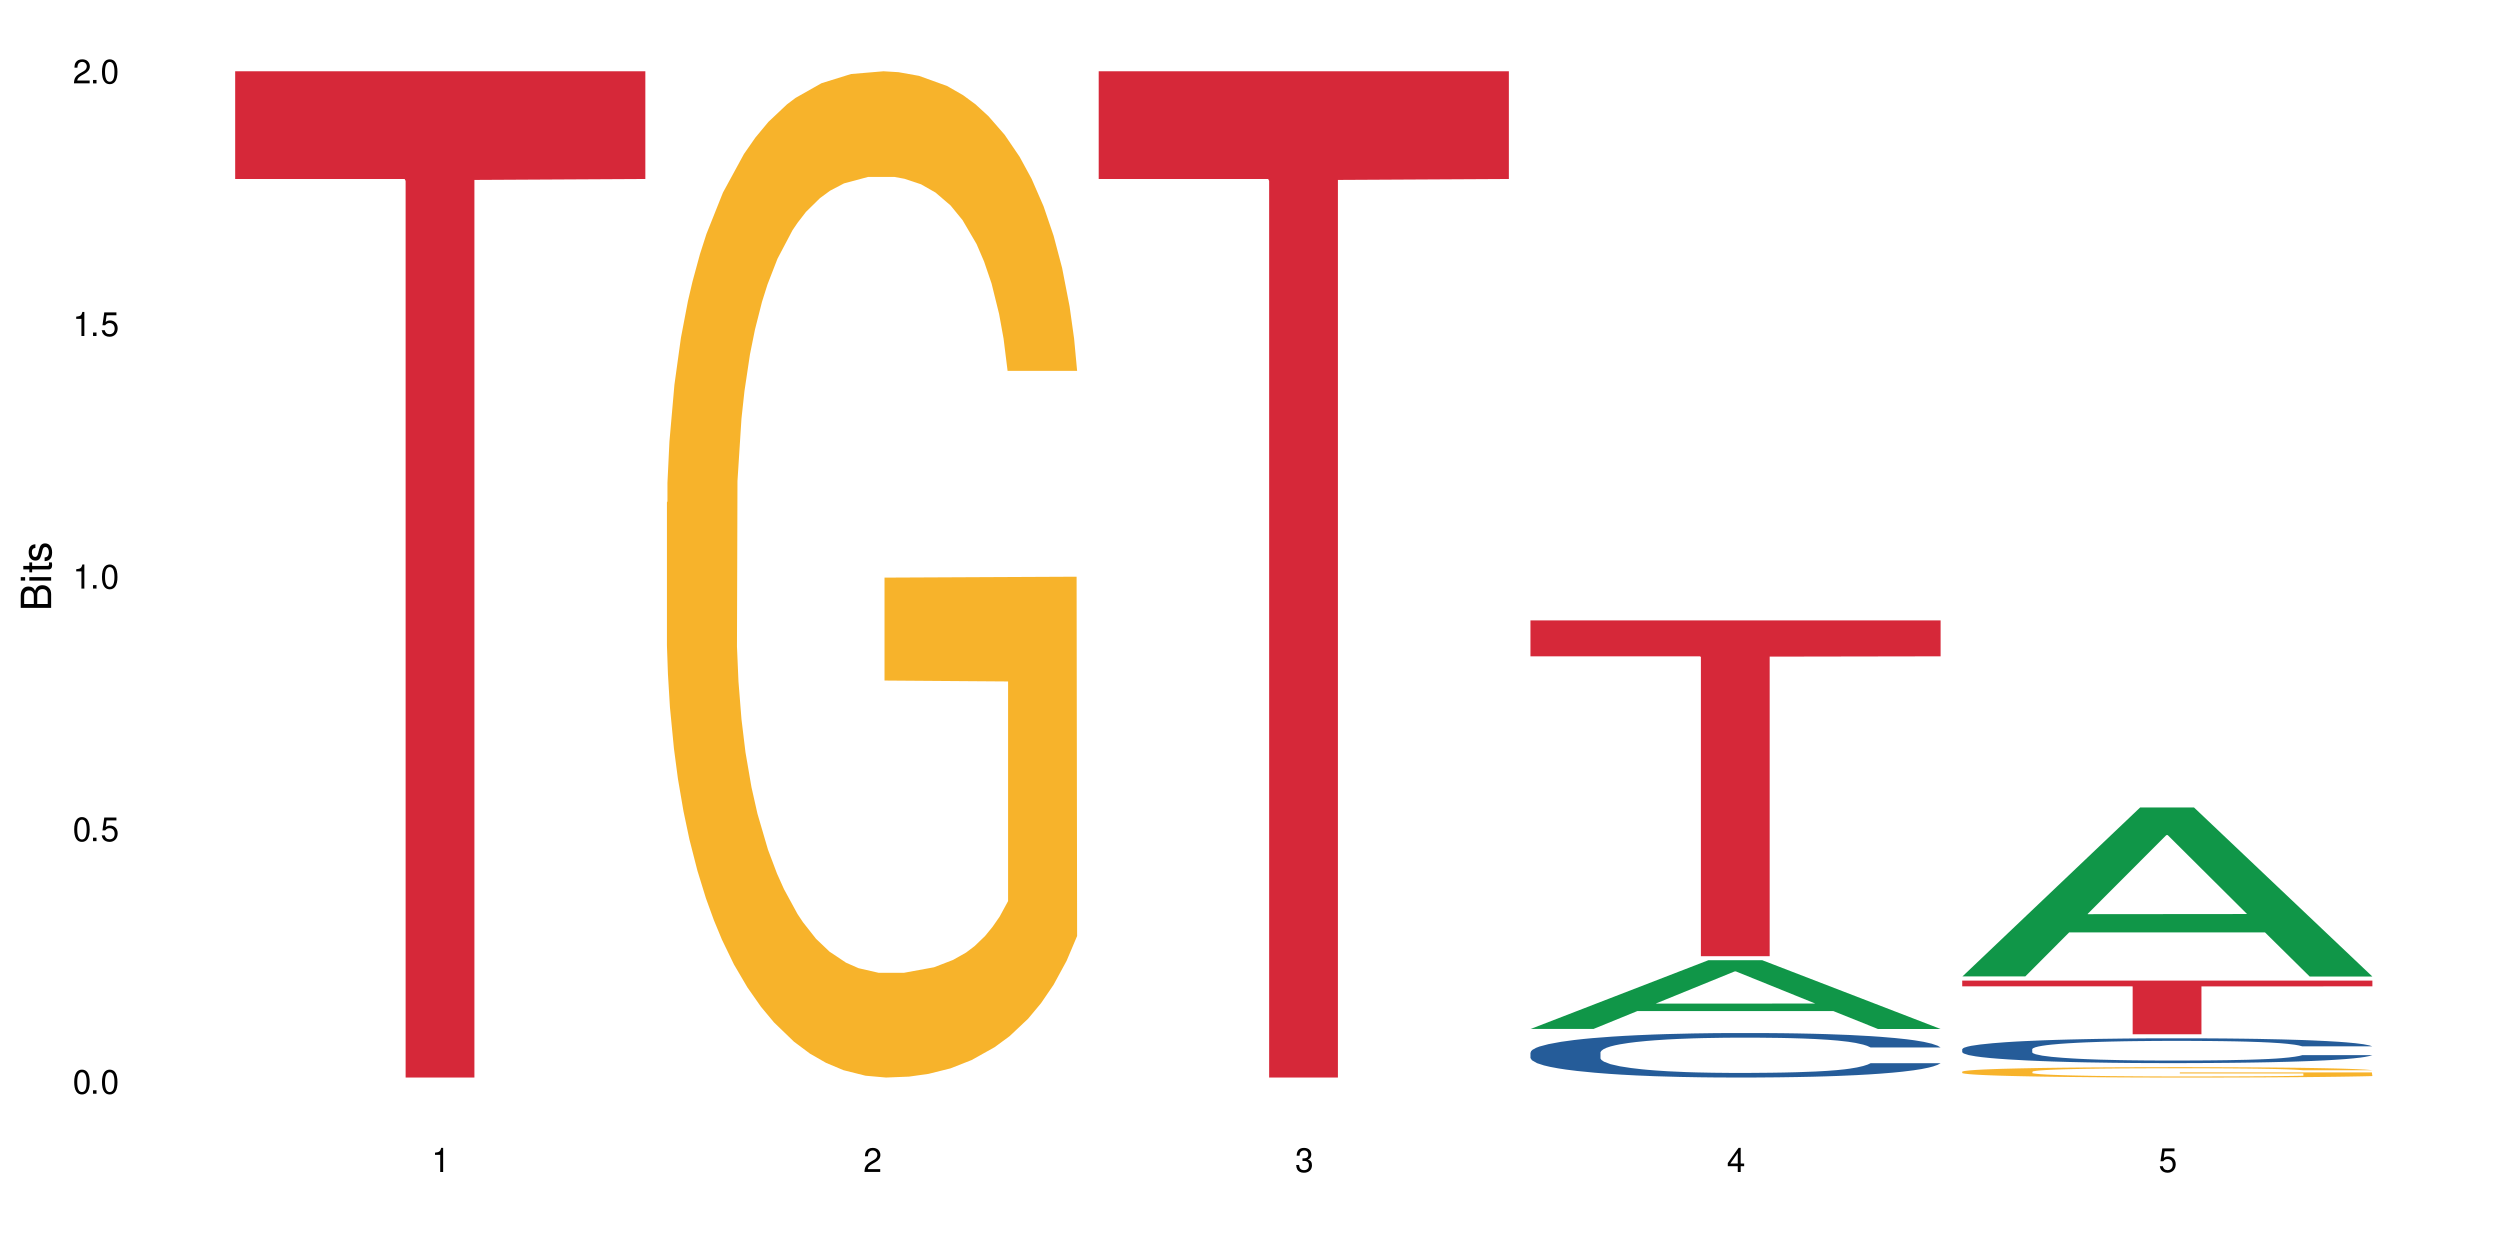 <?xml version="1.0" encoding="UTF-8"?>
<svg xmlns="http://www.w3.org/2000/svg" xmlns:xlink="http://www.w3.org/1999/xlink" width="720" height="360" viewBox="0 0 720 360">
<defs>
<g>
<g id="glyph-0-0">
</g>
<g id="glyph-0-1">
<path d="M 2.641 -6.938 C 2 -6.938 1.422 -6.656 1.078 -6.172 C 0.641 -5.562 0.406 -4.641 0.406 -3.359 C 0.406 -1.016 1.188 0.219 2.641 0.219 C 4.078 0.219 4.859 -1.016 4.859 -3.297 C 4.859 -4.641 4.656 -5.547 4.203 -6.172 C 3.844 -6.656 3.281 -6.938 2.641 -6.938 Z M 2.641 -6.188 C 3.547 -6.188 4 -5.25 4 -3.375 C 4 -1.406 3.562 -0.484 2.625 -0.484 C 1.734 -0.484 1.281 -1.438 1.281 -3.344 C 1.281 -5.25 1.734 -6.188 2.641 -6.188 Z M 2.641 -6.188 "/>
</g>
<g id="glyph-0-2">
<path d="M 1.828 -1 L 0.828 -1 L 0.828 0 L 1.828 0 Z M 1.828 -1 "/>
</g>
<g id="glyph-0-3">
<path d="M 4.562 -6.797 L 1.062 -6.797 L 0.547 -3.094 L 1.328 -3.094 C 1.719 -3.562 2.047 -3.734 2.578 -3.734 C 3.484 -3.734 4.062 -3.109 4.062 -2.094 C 4.062 -1.125 3.484 -0.531 2.578 -0.531 C 1.828 -0.531 1.375 -0.906 1.188 -1.672 L 0.328 -1.672 C 0.453 -1.109 0.547 -0.844 0.75 -0.594 C 1.125 -0.078 1.828 0.219 2.594 0.219 C 3.969 0.219 4.922 -0.781 4.922 -2.219 C 4.922 -3.562 4.031 -4.484 2.719 -4.484 C 2.25 -4.484 1.859 -4.359 1.469 -4.062 L 1.734 -5.969 L 4.562 -5.969 Z M 4.562 -6.797 "/>
</g>
<g id="glyph-0-4">
<path d="M 2.484 -4.938 L 2.484 0 L 3.328 0 L 3.328 -6.938 L 2.766 -6.938 C 2.469 -5.875 2.281 -5.734 0.984 -5.562 L 0.984 -4.938 Z M 2.484 -4.938 "/>
</g>
<g id="glyph-0-5">
<path d="M 4.859 -0.828 L 1.281 -0.828 C 1.359 -1.406 1.672 -1.781 2.5 -2.281 L 3.469 -2.828 C 4.406 -3.344 4.906 -4.062 4.906 -4.906 C 4.906 -5.484 4.672 -6.031 4.266 -6.406 C 3.859 -6.766 3.375 -6.938 2.719 -6.938 C 1.859 -6.938 1.219 -6.625 0.844 -6.031 C 0.609 -5.672 0.5 -5.234 0.484 -4.531 L 1.328 -4.531 C 1.359 -5.016 1.406 -5.281 1.531 -5.516 C 1.75 -5.938 2.188 -6.203 2.703 -6.203 C 3.469 -6.203 4.031 -5.641 4.031 -4.891 C 4.031 -4.344 3.719 -3.859 3.125 -3.516 L 2.234 -3 C 0.812 -2.172 0.406 -1.531 0.328 -0.016 L 4.859 -0.016 Z M 4.859 -0.828 "/>
</g>
<g id="glyph-0-6">
<path d="M 2.125 -3.188 L 2.578 -3.188 C 3.5 -3.188 3.984 -2.766 3.984 -1.922 C 3.984 -1.062 3.469 -0.531 2.594 -0.531 C 1.656 -0.531 1.203 -1 1.156 -2.016 L 0.312 -2.016 C 0.344 -1.453 0.438 -1.094 0.609 -0.781 C 0.953 -0.109 1.625 0.219 2.547 0.219 C 3.953 0.219 4.859 -0.625 4.859 -1.938 C 4.859 -2.828 4.516 -3.297 3.703 -3.594 C 4.344 -3.844 4.656 -4.328 4.656 -5.031 C 4.656 -6.219 3.875 -6.938 2.578 -6.938 C 1.203 -6.938 0.484 -6.172 0.453 -4.703 L 1.297 -4.703 C 1.312 -5.125 1.344 -5.359 1.453 -5.578 C 1.641 -5.969 2.062 -6.203 2.594 -6.203 C 3.344 -6.203 3.797 -5.75 3.797 -5 C 3.797 -4.516 3.609 -4.219 3.25 -4.047 C 3.016 -3.953 2.703 -3.922 2.125 -3.906 Z M 2.125 -3.188 "/>
</g>
<g id="glyph-0-7">
<path d="M 3.141 -1.672 L 3.141 0 L 3.984 0 L 3.984 -1.672 L 4.984 -1.672 L 4.984 -2.438 L 3.984 -2.438 L 3.984 -6.938 L 3.359 -6.938 L 0.266 -2.578 L 0.266 -1.672 Z M 3.141 -2.438 L 1 -2.438 L 3.141 -5.5 Z M 3.141 -2.438 "/>
</g>
<g id="glyph-1-0">
</g>
<g id="glyph-1-1">
<path d="M 0 -0.953 L 0 -4.891 C 0 -5.719 -0.234 -6.344 -0.734 -6.797 C -1.188 -7.234 -1.812 -7.469 -2.5 -7.469 C -3.547 -7.469 -4.188 -7 -4.625 -5.875 C -4.984 -6.688 -5.625 -7.094 -6.531 -7.094 C -7.172 -7.094 -7.734 -6.859 -8.141 -6.391 C -8.562 -5.922 -8.75 -5.344 -8.75 -4.5 L -8.75 -0.953 Z M -4.984 -2.062 L -7.766 -2.062 L -7.766 -4.219 C -7.766 -4.844 -7.688 -5.203 -7.453 -5.5 C -7.219 -5.812 -6.859 -5.969 -6.375 -5.969 C -5.891 -5.969 -5.531 -5.812 -5.297 -5.5 C -5.062 -5.203 -4.984 -4.844 -4.984 -4.219 Z M -0.984 -2.062 L -4 -2.062 L -4 -4.781 C -4 -5.766 -3.438 -6.359 -2.484 -6.359 C -1.547 -6.359 -0.984 -5.766 -0.984 -4.781 Z M -0.984 -2.062 "/>
</g>
<g id="glyph-1-2">
<path d="M -6.281 -1.797 L -6.281 -0.797 L 0 -0.797 L 0 -1.797 Z M -8.75 -1.797 L -8.75 -0.797 L -7.484 -0.797 L -7.484 -1.797 Z M -8.75 -1.797 "/>
</g>
<g id="glyph-1-3">
<path d="M -6.281 -3.047 L -6.281 -2.016 L -8.016 -2.016 L -8.016 -1.016 L -6.281 -1.016 L -6.281 -0.172 L -5.469 -0.172 L -5.469 -1.016 L -0.719 -1.016 C -0.078 -1.016 0.281 -1.453 0.281 -2.234 C 0.281 -2.5 0.25 -2.719 0.188 -3.047 L -0.641 -3.047 C -0.609 -2.906 -0.594 -2.766 -0.594 -2.562 C -0.594 -2.141 -0.719 -2.016 -1.156 -2.016 L -5.469 -2.016 L -5.469 -3.047 Z M -6.281 -3.047 "/>
</g>
<g id="glyph-1-4">
<path d="M -4.531 -5.25 C -5.766 -5.25 -6.469 -4.422 -6.469 -2.969 C -6.469 -1.516 -5.719 -0.562 -4.547 -0.562 C -3.562 -0.562 -3.094 -1.062 -2.734 -2.562 L -2.516 -3.484 C -2.344 -4.188 -2.094 -4.469 -1.641 -4.469 C -1.047 -4.469 -0.641 -3.875 -0.641 -3 C -0.641 -2.453 -0.797 -2 -1.062 -1.75 C -1.25 -1.594 -1.422 -1.531 -1.875 -1.469 L -1.875 -0.406 C -0.422 -0.453 0.281 -1.266 0.281 -2.922 C 0.281 -4.5 -0.5 -5.516 -1.719 -5.516 C -2.656 -5.516 -3.172 -4.984 -3.469 -3.734 L -3.703 -2.766 C -3.891 -1.953 -4.156 -1.609 -4.594 -1.609 C -5.188 -1.609 -5.547 -2.125 -5.547 -2.938 C -5.547 -3.75 -5.203 -4.172 -4.531 -4.203 Z M -4.531 -5.25 "/>
</g>
</g>
</defs>
<rect x="-72" y="-36" width="864" height="432" fill="rgb(100%, 100%, 100%)" fill-opacity="1"/>
<path fill-rule="nonzero" fill="rgb(83.922%, 15.686%, 22.353%)" fill-opacity="1" d="M 67.73 20.527 L 185.859 20.527 L 185.859 51.547 L 136.629 51.82 L 136.629 310.332 L 116.82 310.332 L 116.82 52.094 L 116.531 51.547 L 67.73 51.547 Z M 67.73 20.527 "/>
<path fill-rule="nonzero" fill="rgb(96.863%, 70.196%, 16.863%)" fill-opacity="1" d="M 192.078 144.652 L 192.223 144.387 L 192.223 139.094 L 192.797 127.184 L 194.238 110.777 L 196.109 97.277 L 198.129 86.691 L 199.426 81.133 L 201.586 73.195 L 203.457 67.371 L 208.211 55.461 L 214.262 44.348 L 217.578 39.582 L 221.32 35.082 L 226.652 30.055 L 229.102 28.203 L 236.594 23.965 L 245.09 21.32 L 254.457 20.527 L 258.777 20.789 L 264.684 21.848 L 272.75 24.762 L 277.359 27.406 L 280.961 30.055 L 284.707 33.496 L 289.316 38.789 L 293.641 45.141 L 297.098 51.492 L 300.555 59.43 L 303.438 67.902 L 305.887 77.164 L 308.047 88.281 L 309.344 97.543 L 310.207 106.805 L 290.184 106.805 L 289.031 97.543 L 287.734 90.398 L 285.574 81.664 L 283.41 75.312 L 281.25 70.281 L 277.219 63.402 L 273.758 59.168 L 269.438 55.461 L 265.262 53.078 L 260.508 51.492 L 257.625 50.961 L 249.988 50.961 L 243.074 52.816 L 239.043 54.934 L 236.16 57.051 L 232.125 61.02 L 229.676 64.195 L 228.238 66.312 L 223.914 74.516 L 221.035 81.93 L 219.449 86.957 L 217.434 94.898 L 215.992 102.043 L 214.406 112.629 L 213.543 120.57 L 212.391 138.566 L 212.246 186.207 L 212.68 196.262 L 213.543 207.113 L 214.695 216.641 L 216.422 226.699 L 218.152 234.375 L 221.176 244.695 L 223.77 251.578 L 225.789 256.078 L 229.676 263.223 L 231.262 265.605 L 235.008 270.367 L 238.898 274.074 L 243.652 277.25 L 247.254 278.836 L 253.016 280.16 L 260.363 280.16 L 269.004 278.574 L 274.48 276.457 L 278.227 274.34 L 280.676 272.484 L 283.699 269.574 L 285.859 266.926 L 287.879 264.016 L 290.328 259.516 L 290.328 196.262 L 254.742 195.996 L 254.742 166.355 L 310.062 166.09 L 310.207 269.574 L 307.18 276.719 L 303.438 283.602 L 299.836 288.895 L 296.09 293.395 L 290.758 298.422 L 286.438 301.598 L 279.809 305.305 L 273.758 307.688 L 267.422 309.273 L 261.801 310.066 L 255.176 310.332 L 249.27 309.805 L 242.93 308.215 L 237.887 306.098 L 233.277 303.453 L 228.668 300.012 L 222.906 294.453 L 219.16 289.953 L 215.27 284.395 L 211.383 277.777 L 207.926 270.633 L 205.621 265.074 L 203.312 258.723 L 200.863 250.781 L 198.559 241.785 L 196.832 233.578 L 195.246 224.316 L 194.094 215.582 L 192.941 203.672 L 192.367 194.145 L 192.078 185.941 Z M 192.078 144.652 "/>
<path fill-rule="nonzero" fill="rgb(83.922%, 15.686%, 22.353%)" fill-opacity="1" d="M 316.426 20.527 L 434.555 20.527 L 434.555 51.547 L 385.32 51.82 L 385.32 310.332 L 365.512 310.332 L 365.512 52.094 L 365.227 51.547 L 316.426 51.547 Z M 316.426 20.527 "/>
<path fill-rule="nonzero" fill="rgb(6.275%, 58.824%, 28.235%)" fill-opacity="1" d="M 440.77 296.332 L 440.898 296.312 L 492.012 276.543 L 507.535 276.543 L 558.898 296.352 L 540.852 296.352 L 527.98 291.18 L 471.566 291.18 L 458.945 296.332 L 440.77 296.332 L 476.992 289.039 L 522.805 289.023 L 499.961 279.777 L 499.711 279.758 L 499.457 279.816 L 476.867 289.023 L 476.992 289.039 Z M 440.77 296.332 "/>
<path fill-rule="nonzero" fill="rgb(14.51%, 36.078%, 60%)" fill-opacity="1" d="M 440.77 303.09 L 440.914 303.078 L 440.914 302.797 L 441.348 302.352 L 442.355 301.789 L 443.363 301.402 L 445.957 300.715 L 449.559 300.047 L 453.305 299.531 L 456.043 299.227 L 458.488 298.992 L 464.109 298.559 L 467.711 298.336 L 471.602 298.137 L 476.355 297.938 L 479.812 297.82 L 487.59 297.633 L 493.352 297.551 L 497.82 297.516 L 507.469 297.516 L 513.234 297.562 L 517.41 297.621 L 522.02 297.715 L 525.91 297.82 L 532.68 298.078 L 538.73 298.406 L 541.469 298.594 L 545.789 298.957 L 549.105 299.309 L 551.41 299.613 L 554.004 300.047 L 556.309 300.574 L 558.035 301.168 L 558.898 301.672 L 538.73 301.672 L 537.723 301.203 L 536.57 300.844 L 534.41 300.363 L 532.25 300.023 L 529.223 299.684 L 526.488 299.461 L 522.742 299.238 L 519.426 299.098 L 515.969 298.992 L 512.656 298.922 L 506.316 298.852 L 498.973 298.852 L 496.234 298.875 L 490.617 298.969 L 487.59 299.051 L 483.27 299.215 L 480.242 299.367 L 476.641 299.602 L 474.191 299.801 L 471.168 300.105 L 469.008 300.375 L 466.559 300.762 L 465.117 301.051 L 463.82 301.379 L 462.668 301.766 L 461.805 302.176 L 461.227 302.609 L 460.938 303.031 L 460.938 304.848 L 461.227 305.27 L 461.949 305.762 L 463.82 306.477 L 466.559 307.098 L 469.727 307.59 L 472.754 307.941 L 474.48 308.105 L 476.785 308.293 L 480.387 308.527 L 485.574 308.762 L 488.598 308.855 L 493.207 308.949 L 497.961 308.996 L 504.301 308.996 L 509.918 308.949 L 513.664 308.891 L 517.555 308.797 L 522.887 308.598 L 526.199 308.41 L 529.078 308.188 L 531.242 307.965 L 532.68 307.777 L 534.844 307.414 L 536.57 307.016 L 537.867 306.605 L 538.73 306.207 L 558.898 306.207 L 558.035 306.676 L 556.738 307.133 L 555.441 307.473 L 553.426 307.883 L 551.121 308.246 L 547.809 308.656 L 545.07 308.926 L 541.469 309.219 L 538.156 309.441 L 534.555 309.641 L 529.223 309.875 L 525.766 309.992 L 522.02 310.098 L 517.555 310.191 L 511.938 310.273 L 505.887 310.32 L 500.266 310.332 L 494.219 310.309 L 489.75 310.262 L 483.844 310.156 L 476.496 309.945 L 471.168 309.723 L 466.988 309.5 L 463.387 309.266 L 459.355 308.949 L 454.168 308.434 L 451 308.035 L 448.84 307.707 L 446.391 307.25 L 444.66 306.84 L 442.645 306.184 L 441.203 305.352 L 440.77 304.707 Z M 440.77 303.09 "/>
<path fill-rule="nonzero" fill="rgb(83.922%, 15.686%, 22.353%)" fill-opacity="1" d="M 440.77 178.668 L 558.898 178.668 L 558.898 189.02 L 509.668 189.109 L 509.668 275.379 L 489.859 275.379 L 489.859 189.199 L 489.574 189.02 L 440.77 189.02 Z M 440.77 178.668 "/>
<path fill-rule="nonzero" fill="rgb(6.275%, 58.824%, 28.235%)" fill-opacity="1" d="M 565.117 281.203 L 565.242 281.16 L 616.355 232.559 L 631.879 232.559 L 683.246 281.25 L 665.199 281.25 L 652.324 268.539 L 595.91 268.539 L 583.293 281.203 L 565.117 281.203 L 601.34 263.281 L 647.152 263.238 L 624.309 240.516 L 624.055 240.469 L 623.805 240.605 L 601.211 263.238 L 601.34 263.281 Z M 565.117 281.203 "/>
<path fill-rule="nonzero" fill="rgb(14.51%, 36.078%, 60%)" fill-opacity="1" d="M 565.117 302.141 L 565.262 302.137 L 565.262 301.977 L 565.695 301.73 L 566.703 301.418 L 567.711 301.199 L 570.305 300.816 L 573.906 300.445 L 577.652 300.156 L 580.387 299.984 L 582.836 299.855 L 588.457 299.613 L 592.055 299.488 L 595.945 299.379 L 600.699 299.27 L 604.156 299.203 L 611.938 299.098 L 617.699 299.051 L 622.164 299.031 L 631.816 299.031 L 637.578 299.059 L 641.758 299.09 L 646.367 299.145 L 650.258 299.203 L 657.027 299.348 L 663.078 299.527 L 665.816 299.633 L 670.137 299.836 L 673.449 300.031 L 675.754 300.203 L 678.348 300.445 L 680.652 300.738 L 682.383 301.07 L 683.246 301.352 L 663.078 301.352 L 662.07 301.09 L 660.918 300.887 L 658.758 300.621 L 656.594 300.43 L 653.57 300.242 L 650.832 300.117 L 647.086 299.992 L 643.773 299.914 L 640.316 299.855 L 637.004 299.816 L 630.664 299.777 L 623.316 299.777 L 620.582 299.789 L 614.961 299.844 L 611.938 299.887 L 607.613 299.98 L 604.59 300.066 L 600.988 300.195 L 598.539 300.305 L 595.516 300.477 L 593.352 300.625 L 590.902 300.844 L 589.465 301.004 L 588.168 301.188 L 587.016 301.402 L 586.148 301.633 L 585.574 301.875 L 585.285 302.109 L 585.285 303.121 L 585.574 303.355 L 586.293 303.629 L 588.168 304.027 L 590.902 304.375 L 594.074 304.648 L 597.098 304.844 L 598.828 304.938 L 601.133 305.043 L 604.734 305.172 L 609.922 305.301 L 612.945 305.355 L 617.555 305.406 L 622.309 305.434 L 628.648 305.434 L 634.266 305.406 L 638.012 305.375 L 641.902 305.324 L 647.23 305.211 L 650.547 305.105 L 653.426 304.984 L 655.586 304.859 L 657.027 304.754 L 659.188 304.551 L 660.918 304.328 L 662.215 304.102 L 663.078 303.879 L 683.246 303.879 L 682.383 304.141 L 681.086 304.395 L 679.789 304.586 L 677.773 304.812 L 675.469 305.016 L 672.152 305.242 L 669.418 305.395 L 665.816 305.559 L 662.504 305.68 L 658.902 305.793 L 653.57 305.922 L 650.113 305.988 L 646.367 306.047 L 641.902 306.098 L 636.281 306.145 L 630.234 306.172 L 624.613 306.18 L 618.562 306.164 L 614.098 306.141 L 608.191 306.078 L 600.844 305.961 L 595.516 305.84 L 591.336 305.715 L 587.734 305.582 L 583.699 305.406 L 578.516 305.121 L 575.344 304.898 L 573.184 304.715 L 570.734 304.461 L 569.008 304.23 L 566.988 303.867 L 565.551 303.402 L 565.117 303.043 Z M 565.117 302.141 "/>
<path fill-rule="nonzero" fill="rgb(96.863%, 70.196%, 16.863%)" fill-opacity="1" d="M 565.117 308.621 L 565.262 308.621 L 565.262 308.566 L 565.836 308.441 L 567.277 308.273 L 569.152 308.133 L 571.168 308.023 L 572.465 307.969 L 574.625 307.887 L 576.5 307.824 L 581.254 307.703 L 587.301 307.586 L 590.617 307.539 L 594.363 307.492 L 599.691 307.441 L 602.141 307.422 L 609.633 307.379 L 618.133 307.352 L 627.496 307.34 L 631.816 307.344 L 637.723 307.355 L 645.789 307.387 L 650.402 307.414 L 654.004 307.441 L 657.746 307.477 L 662.359 307.531 L 666.68 307.598 L 670.137 307.66 L 673.594 307.742 L 676.477 307.832 L 678.926 307.926 L 681.086 308.039 L 682.383 308.137 L 683.246 308.23 L 663.223 308.23 L 662.07 308.137 L 660.773 308.062 L 658.613 307.973 L 656.453 307.906 L 654.289 307.855 L 650.258 307.785 L 646.801 307.742 L 642.477 307.703 L 638.301 307.676 L 633.547 307.66 L 630.664 307.656 L 623.031 307.656 L 616.113 307.676 L 612.082 307.695 L 609.199 307.719 L 605.168 307.758 L 602.719 307.793 L 601.277 307.812 L 596.953 307.898 L 594.074 307.977 L 592.488 308.027 L 590.473 308.109 L 589.031 308.184 L 587.445 308.293 L 586.582 308.375 L 585.43 308.559 L 585.285 309.051 L 585.719 309.156 L 586.582 309.266 L 587.734 309.367 L 589.465 309.469 L 591.191 309.547 L 594.219 309.656 L 596.812 309.727 L 598.828 309.773 L 602.719 309.848 L 604.301 309.871 L 608.047 309.922 L 611.938 309.957 L 616.691 309.992 L 620.293 310.008 L 626.055 310.02 L 633.402 310.02 L 642.047 310.004 L 647.52 309.984 L 651.266 309.961 L 653.715 309.941 L 656.738 309.91 L 658.902 309.883 L 660.918 309.855 L 663.367 309.809 L 663.367 309.156 L 627.785 309.152 L 627.785 308.848 L 683.102 308.844 L 683.246 309.91 L 680.223 309.984 L 676.477 310.055 L 672.875 310.109 L 669.129 310.156 L 663.797 310.211 L 659.477 310.242 L 652.852 310.281 L 646.801 310.305 L 640.461 310.32 L 634.844 310.328 L 628.215 310.332 L 622.309 310.328 L 615.969 310.312 L 610.93 310.289 L 606.32 310.262 L 601.707 310.227 L 595.945 310.168 L 592.199 310.121 L 588.312 310.066 L 584.422 309.996 L 580.965 309.922 L 578.66 309.867 L 576.355 309.801 L 573.906 309.719 L 571.602 309.625 L 569.871 309.539 L 568.285 309.445 L 567.133 309.355 L 565.98 309.23 L 565.406 309.133 L 565.117 309.047 Z M 565.117 308.621 "/>
<path fill-rule="nonzero" fill="rgb(83.922%, 15.686%, 22.353%)" fill-opacity="1" d="M 565.117 282.414 L 683.246 282.414 L 683.246 284.07 L 634.016 284.082 L 634.016 297.867 L 614.207 297.867 L 614.207 284.098 L 613.918 284.07 L 565.117 284.07 Z M 565.117 282.414 "/>
<g fill="rgb(0%, 0%, 0%)" fill-opacity="1">
<use xlink:href="#glyph-0-1" x="20.965" y="314.993"/>
<use xlink:href="#glyph-0-2" x="25.965" y="314.993"/>
<use xlink:href="#glyph-0-1" x="28.965" y="314.993"/>
</g>
<g fill="rgb(0%, 0%, 0%)" fill-opacity="1">
<use xlink:href="#glyph-0-1" x="20.965" y="242.251"/>
<use xlink:href="#glyph-0-2" x="25.965" y="242.251"/>
<use xlink:href="#glyph-0-3" x="28.965" y="242.251"/>
</g>
<g fill="rgb(0%, 0%, 0%)" fill-opacity="1">
<use xlink:href="#glyph-0-4" x="20.965" y="169.509"/>
<use xlink:href="#glyph-0-2" x="25.965" y="169.509"/>
<use xlink:href="#glyph-0-1" x="28.965" y="169.509"/>
</g>
<g fill="rgb(0%, 0%, 0%)" fill-opacity="1">
<use xlink:href="#glyph-0-4" x="20.965" y="96.767"/>
<use xlink:href="#glyph-0-2" x="25.965" y="96.767"/>
<use xlink:href="#glyph-0-3" x="28.965" y="96.767"/>
</g>
<g fill="rgb(0%, 0%, 0%)" fill-opacity="1">
<use xlink:href="#glyph-0-5" x="20.965" y="24.024"/>
<use xlink:href="#glyph-0-2" x="25.965" y="24.024"/>
<use xlink:href="#glyph-0-1" x="28.965" y="24.024"/>
</g>
<g fill="rgb(0%, 0%, 0%)" fill-opacity="1">
<use xlink:href="#glyph-0-4" x="124.297" y="337.532"/>
</g>
<g fill="rgb(0%, 0%, 0%)" fill-opacity="1">
<use xlink:href="#glyph-0-5" x="248.641" y="337.532"/>
</g>
<g fill="rgb(0%, 0%, 0%)" fill-opacity="1">
<use xlink:href="#glyph-0-6" x="372.988" y="337.532"/>
</g>
<g fill="rgb(0%, 0%, 0%)" fill-opacity="1">
<use xlink:href="#glyph-0-7" x="497.336" y="337.532"/>
</g>
<g fill="rgb(0%, 0%, 0%)" fill-opacity="1">
<use xlink:href="#glyph-0-3" x="621.684" y="337.532"/>
</g>
<g fill="rgb(0%, 0%, 0%)" fill-opacity="1">
<use xlink:href="#glyph-1-1" x="14.725" y="176.012"/>
<use xlink:href="#glyph-1-2" x="14.725" y="168.012"/>
<use xlink:href="#glyph-1-3" x="14.725" y="165.012"/>
<use xlink:href="#glyph-1-4" x="14.725" y="162.012"/>
</g>
</svg>
